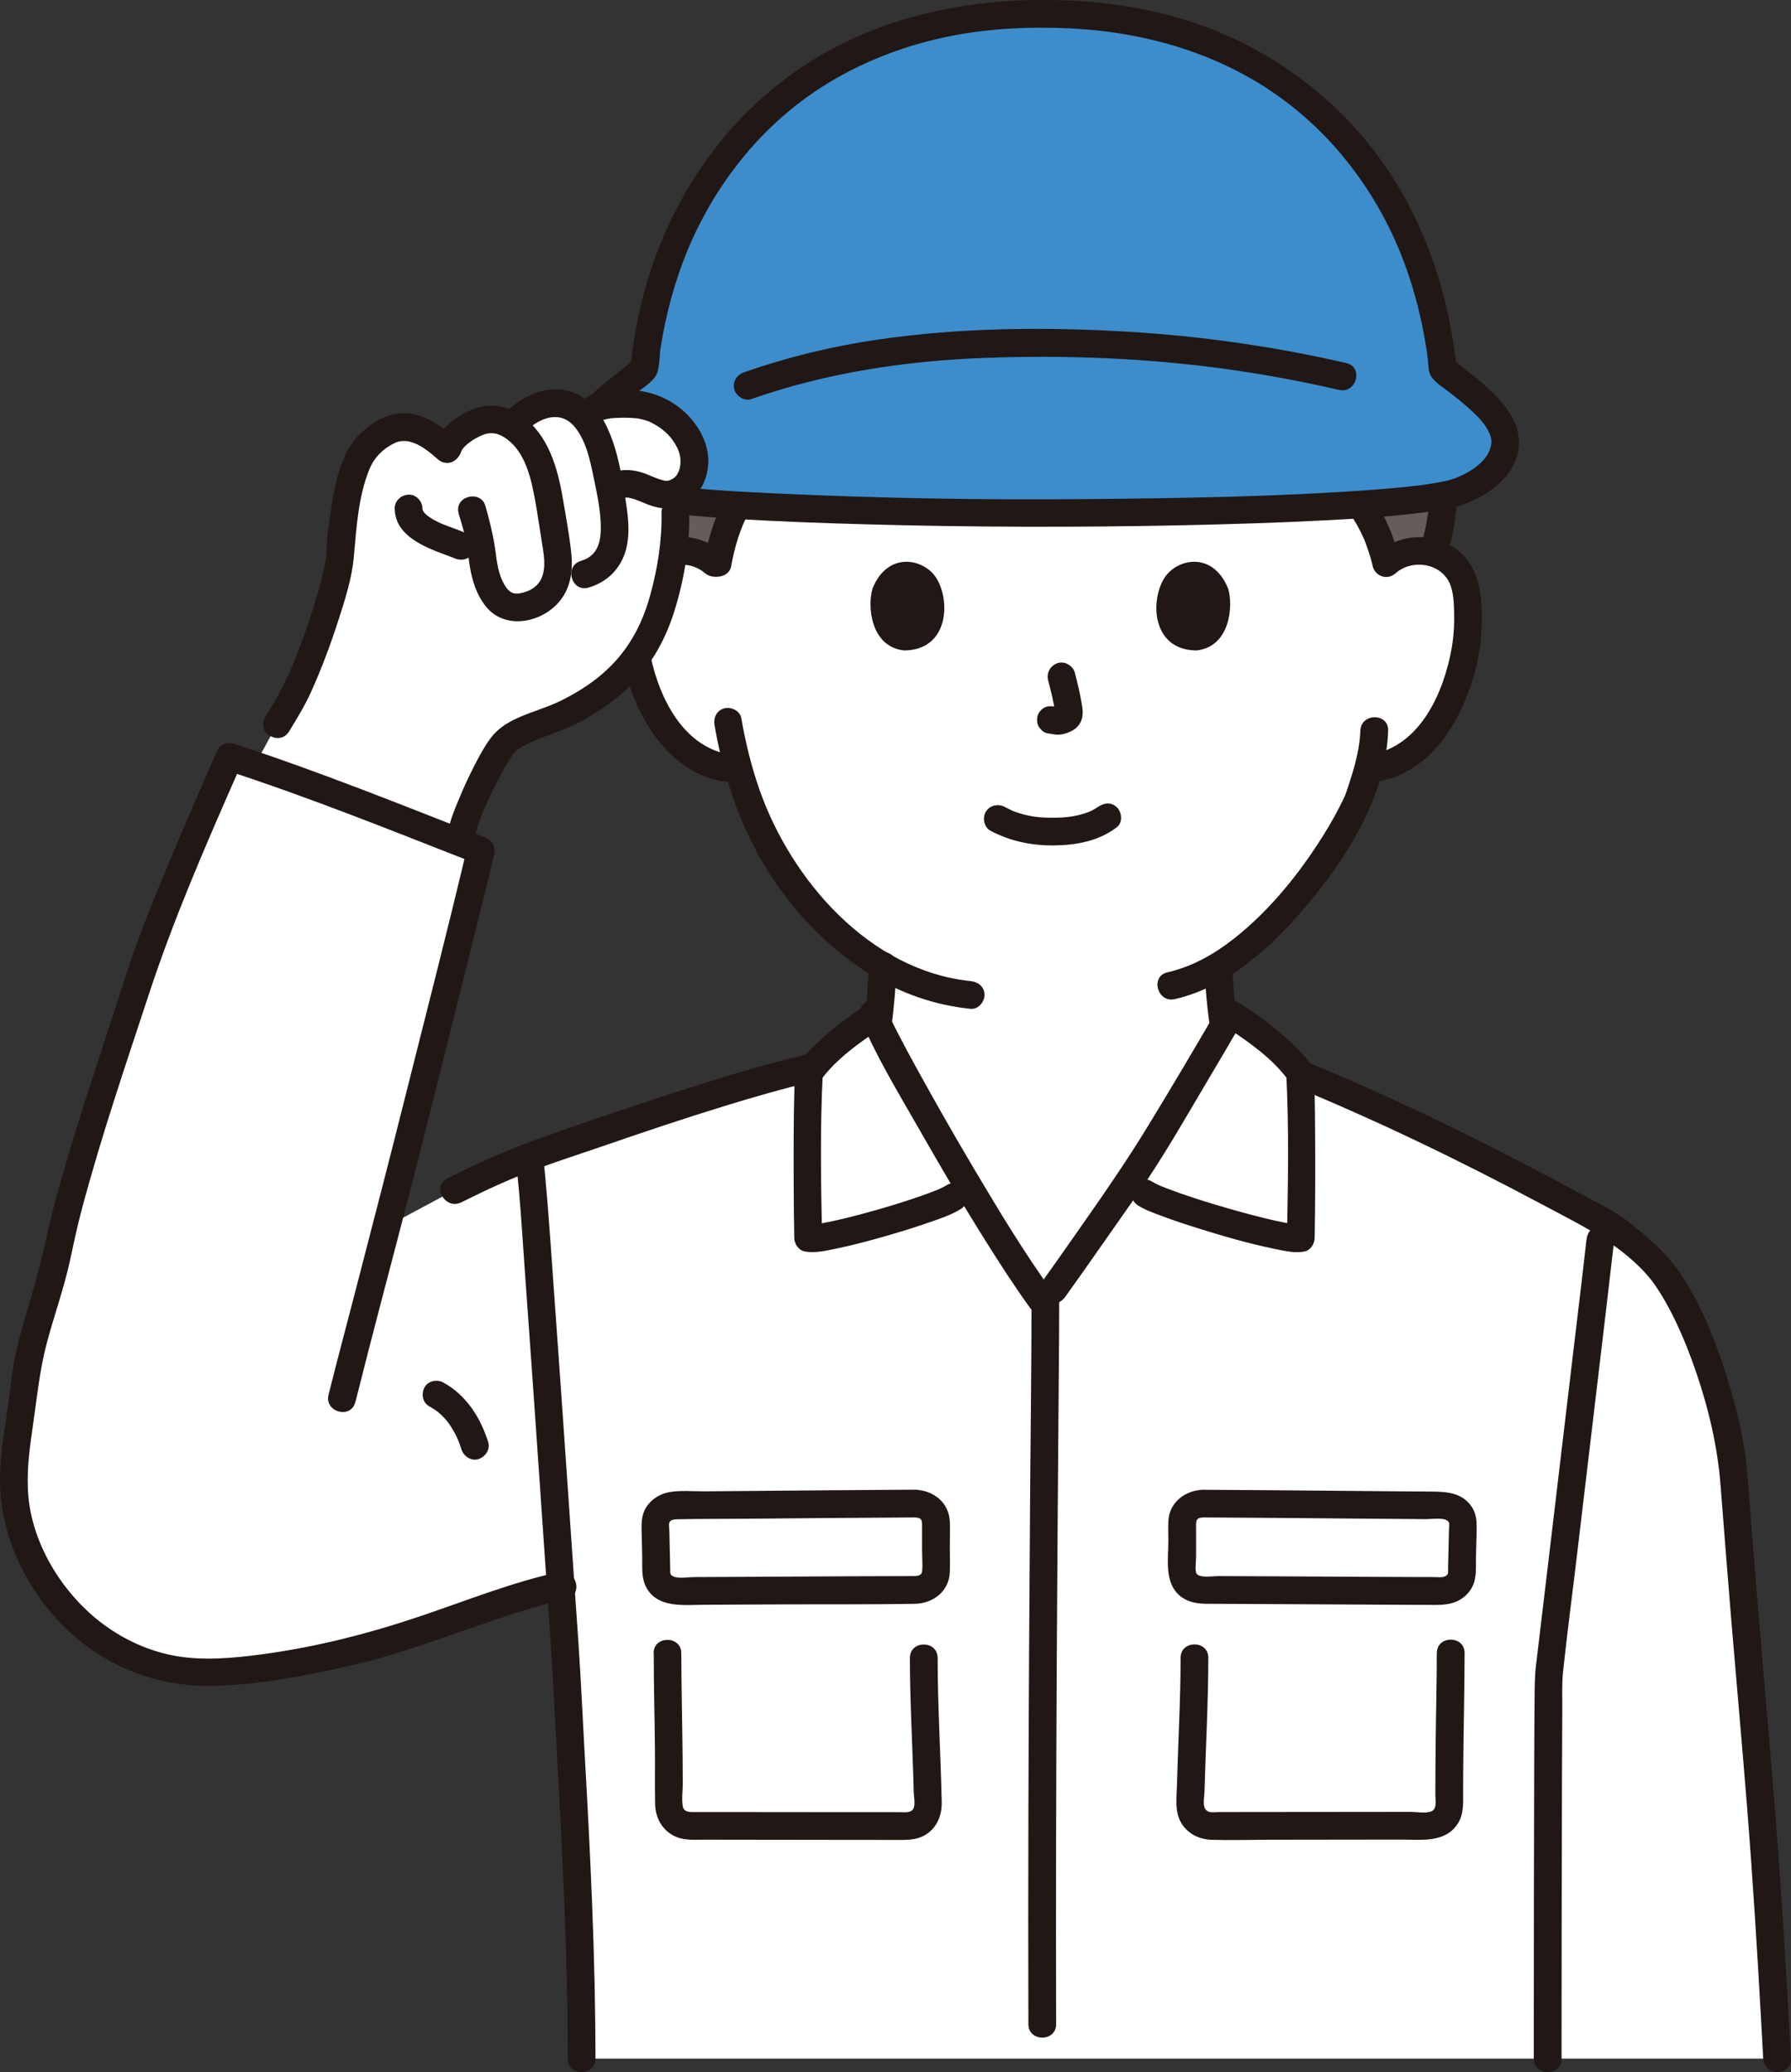 <?xml version="1.0" encoding="UTF-8"?><svg id="_レイヤー_2" xmlns="http://www.w3.org/2000/svg" width="309.96" height="358.45" viewBox="0 0 309.96 358.45"><rect x="0" y="0" width="309.96" height="358.45" fill="#333333" stroke="none"/><defs><style>.cls-1{fill:#645d5c;}.cls-2{fill:#fff;}.cls-3{fill:#3d8dcc;}.cls-4{fill:#211715;}</style></defs><g id="top-feature_01"><g id="group"><path class="cls-1" d="M125.65,91.73c.56-1.62,1.2-3.06,1.94-4.34-4.22-.26-7.89-.56-10.84-.89.3,2.99.11,6.13-.26,8.89.07-.01.14-.02.22-.04,2.72-.41,5.65.57,7.43,2.52.4-2.3.9-4.34,1.52-6.14Z"/><path class="cls-1" d="M248.66,85.92c-2.97.52-7.55.98-13.25,1.36,1.97,2.7,3.47,6,4.51,10.12,1.79-1.62,4.45-2.4,6.93-2.03.39.06.78.15,1.16.26,1.04-2.92,1.58-6.3,1.79-9.87-.39.07-.77.13-1.14.16Z"/><path class="cls-2" d="M239.92,97.39c1.79-1.62,4.45-2.4,6.93-2.03s4.75,1.87,5.88,3.91c.8,1.43,1.06,3.06,1.21,4.65.54,6.27-.69,12.66-3.53,18.37-1.38,2.78-3.19,5.45-5.7,7.48-1.93,1.54-4.29,2.68-6.79,3.06,0,0-.42.06-1.16.19-.56,2.08-1.18,3.84-1.49,4.77-1.85,5.03-11.68,21.65-24.36,29.3.05,5.13.57,9.06,1.45,14.03.82,4.67.56,8.85,7.06,11.2,0,0-.8,37.63-37.57,37.63s-41.99-36-41.99-36c.8-.34,4-1.47,4.43-1.63,6.15-2.23,6.25-6.08,6.94-10.46.04-.24.08-.49.12-.74.22-1.28.42-2.61.6-3.99.43-3.34.71-6.85.81-10.1-4.92-2.9-9.49-6.93-13.67-11.92-5.93-7.09-9.27-14.98-11.23-21.93-1.38-.21-2.21-.34-2.21-.34-2.51-.39-4.87-1.52-6.79-3.06-2.51-2.03-4.31-4.69-5.7-7.48-2.84-5.71-4.08-12.1-3.53-18.37.15-1.59.41-3.22,1.21-4.65,1.14-2.04,3.4-3.54,5.88-3.91s5.14.41,6.93,2.03c0,0,5.46-45.8,56.42-45.8,58.67,0,59.86,45.8,59.86,45.8Z"/><path class="cls-3" d="M180.58,2.4c-41.77-.2-65.67,27.7-69.11,61.38-3.39,3.18-10.92,7.48-10.82,12.77s7.07,8.94,11.86,9.37c10.19,1.8,39.16,2.75,68.08,2.86,28.92-.11,57.88-1.06,68.08-2.86,4.79-.43,11.75-4.08,11.86-9.37.11-5.29-7.43-9.58-10.82-12.77-3.43-33.68-27.34-61.59-69.12-61.38Z"/><path class="cls-4" d="M233.01,62.81c-12.46-2.87-25.16-4.68-37.92-5.43-14.36-.85-28.95-.71-43.2,1.37-7.87,1.15-15.61,3.03-23.13,5.65-1.22.43-2.04,1.64-1.68,2.95.33,1.19,1.72,2.11,2.95,1.68,13.16-4.59,26.85-6.64,40.74-7.13,13.83-.49,27.77.05,41.49,1.95,6.54.91,13.04,2.11,19.48,3.6,3.01.69,4.29-3.93,1.28-4.63h0Z"/><path class="cls-4" d="M180.58,0c-14.7-.04-29.57,3.4-41.88,11.66-11.03,7.4-19.28,18.04-24.31,30.28-2.86,6.97-4.54,14.35-5.31,21.84l.7-1.7c-4.28,3.96-11.02,7.37-11.51,13.9s7.15,11.27,12.91,12.16c.19.03,1.3.18.87.11.18.03.37.06.55.09.58.09,1.15.17,1.73.25,1.21.16,2.43.31,3.64.43,2.86.29,5.74.51,8.61.69,7.72.5,15.45.78,23.18.99,18.39.51,36.79.55,55.19.16,8.15-.18,16.3-.42,24.44-.85,5.83-.3,11.67-.65,17.46-1.43.55-.07,1.09-.15,1.64-.23.22-.03.43-.07.65-.11-.06,0-.38.06-.05,0,.35-.05.71-.09,1.06-.14,1.54-.25,3-.75,4.42-1.36,2.87-1.24,5.72-3.25,7.23-6.07,3.61-6.72-2.41-12.19-7.26-16.02-1.06-.84-2.14-1.67-3.14-2.59l.7,1.7c-1.37-13.16-5.7-26.09-13.63-36.79s-19.29-18.9-32.16-23.16C198.04,1.11,189.27-.02,180.58,0c-3.09,0-3.09,4.81,0,4.8,13.04-.04,26.09,2.76,37.3,9.61,9.81,6,17.5,14.77,22.57,25.06,2.54,5.15,4.37,10.68,5.58,16.34.32,1.52.6,3.04.84,4.58.09.59.17,1.13.23,1.68.11.92.05,2.12.52,2.93.73,1.24,2.41,2.2,3.51,3.08,1.22.97,2.44,1.94,3.58,3s2.14,2.1,2.85,3.43c.52.97.69,1.84.42,2.86-.64,2.41-3.3,4.17-5.59,5.14-1.47.63-3.02.89-4.38,1.1-.44.07-.87.15-1.31.21-.21.03-.41.06-.62.09.51-.07-.45.06-.57.07-2.65.33-5.31.55-7.97.75-16.55,1.22-33.2,1.46-49.79,1.61-17.95.16-35.94-.14-53.87-1-6.09-.29-12.19-.61-18.25-1.36-.26-.03-.52-.06-.78-.1.46.06-.15-.02-.3-.05-.47-.07-.94-.15-1.41-.23-1.32-.2-2.8-.46-4.23-1.04-2.29-.93-5.01-2.68-5.7-5.06-.31-1.08-.16-2,.38-3,.69-1.28,1.68-2.32,2.73-3.31,1.18-1.11,2.44-2.11,3.71-3.12,1.09-.86,2.49-1.72,3.32-2.84.88-1.18.73-3.43.95-4.87s.5-2.97.81-4.44c.62-2.9,1.4-5.77,2.36-8.59,3.68-10.81,10.11-20.6,18.9-27.98,9.42-7.9,21.37-12.52,33.54-13.97,3.54-.42,7.1-.6,10.67-.59,3.09,0,3.09-4.79,0-4.8Z"/><path class="cls-4" d="M208.51,167.59c.11,5.76,1.05,11.42,1.98,17.09.31,1.92.83,3.87,1.96,5.48,1.56,2.23,3.82,3.53,6.33,4.47,1.21.45,2.63-.51,2.95-1.68.37-1.35-.46-2.5-1.68-2.95-1.64-.62-3.1-1.55-3.88-2.93-.35-.62-.5-1.09-.71-1.96s-.33-1.68-.46-2.52c-.76-5.01-1.58-9.92-1.68-15-.06-3.08-4.86-3.1-4.8,0h0Z"/><path class="cls-4" d="M140.49,196.27c2.24-.93,4.65-1.52,6.8-2.66,2.57-1.35,4.4-3.53,5.31-6.28.85-2.59,1.08-5.51,1.47-8.2.58-4.01.95-8.05,1.08-12.1.1-3.09-4.7-3.09-4.8,0-.12,3.47-.38,6.94-.85,10.38-.36,2.61-.65,5.34-1.31,7.89-.27,1.03-.44,1.62-1.14,2.51-.5.64-1.59,1.38-2.51,1.82-1.7.82-3.58,1.28-5.33,2.01-1.2.49-2.05,1.59-1.68,2.95.31,1.13,1.75,2.17,2.95,1.68h0Z"/><path class="cls-2" d="M182.29,223.13c2.8-3.92,10.67-15.17,12.41-17.65,3.07-4.35,10.7-17.15,15.52-25.35,5.72,2.17,12.86,4.88,12.86,4.88,20.97,8.51,36.39,16.53,54.3,26.28,3.14,1.71,5.98,4.38,8.59,6.82,6.3,5.88,13.15,25.2,14.07,37.23,3.84,50.52,4.9,52.29,7.5,100.78-.25,0-206.9,0-206.9,0,0,0-2.37-58.3-2.56-66.58-.04-.3-.45-6.36-1.05-15.2-9.5,2.12-26.12,8.99-35.53,11.12-8.94,2.03-18.46,4.11-27.88,3.73-11.49-.46-21.74-7.92-27.1-17.88-6.62-12.31-3.63-19.42-2.21-32.19.84-7.56,4.49-16.22,5.72-22.85,2.3-12.35,12.73-42.64,14.15-47.13,3.36-10.64,13.09-32.66,15.54-38.21,13.6,4.41,30.39,11.1,43.48,16.22-2.32,9.81-11.98,48.16-14.08,56.42-.37,1.46-1.2,4.66-2.23,8.62,5.33-2.86,11.74-6.29,11.74-6.29,11.76-5.88,16.1-6.81,26.46-10.45,5.67-1.99,22.96-7.84,34.71-10.64,0,0,7.56-1.96,14.14-3.68,2.94,5.59,7,12.64,8.55,15.36,4.33,7.64,12.56,21.3,17.88,28.58l1.91-1.96Z"/><path class="cls-4" d="M222.45,187.33c15.34,6.23,30.22,13.44,44.82,21.23,6.65,3.55,13.73,6.89,18.55,12.92.18.23.53.71.85,1.19.37.55.73,1.11,1.07,1.68.78,1.3,1.49,2.65,2.15,4.02,1.43,2.95,2.63,6.01,3.69,9.12,2.17,6.38,3.69,12.89,4.2,19.59.6,7.79,1.22,15.58,1.86,23.37.89,10.64,1.85,21.27,2.7,31.92.99,12.45,1.77,24.91,2.46,37.37.12,2.13.24,4.26.35,6.4.17,3.07,4.97,3.09,4.8,0-.73-13.51-1.52-27.02-2.56-40.51-.81-10.56-1.77-21.11-2.66-31.66-.63-7.54-1.24-15.08-1.83-22.63-.3-3.82-.51-7.65-1.15-11.43-.57-3.38-1.39-6.72-2.37-10-1.92-6.45-4.36-13-7.96-18.71-1.58-2.52-3.47-4.56-5.67-6.55-1.63-1.48-3.31-2.91-5.13-4.16s-3.63-2.13-5.48-3.13c-14.67-7.93-29.53-15.45-44.89-21.94-2.17-.92-4.35-1.82-6.53-2.71-1.2-.49-2.64.53-2.95,1.68-.38,1.37.47,2.46,1.68,2.95h0Z"/><path class="cls-4" d="M103.05,356.13c0-17.75-.89-35.49-1.89-53.21-.35-6.18-.62-12.37-1.04-18.55-.61-8.81-1.21-17.62-1.82-26.43-.76-11.03-1.52-22.06-2.32-33.08-.53-7.38-1-14.78-1.7-22.14-.04-.37-.07-.75-.11-1.12-.14-1.29-1-2.4-2.4-2.4-1.19,0-2.55,1.1-2.4,2.4.73,6.52,1.08,13.1,1.56,19.65.79,10.9,1.55,21.8,2.3,32.7.65,9.4,1.29,18.8,1.94,28.2.37,5.39.64,10.77.94,16.17.94,16.88,1.88,33.76,2.1,50.67.03,2.39.05,4.77.05,7.16,0,3.09,4.8,3.09,4.8,0h0Z"/><path class="cls-4" d="M274.56,214.45c-.69,6.24-1.46,12.48-2.2,18.72-1.27,10.75-2.55,21.51-3.83,32.26-.9,7.59-1.8,15.17-2.71,22.76-.22,1.8-.21,3.59-.23,5.39-.04,3.82-.06,7.64-.07,11.46-.05,14.53-.06,29.07-.07,43.6,0,2.5,0,4.99,0,7.49,0,3.09,4.8,3.09,4.8,0,.01-15.77.02-31.54.07-47.31.01-4.34.03-8.68.06-13.02.02-2.18-.1-4.43.13-6.6.71-6.68,1.6-13.34,2.39-20.01,1.28-10.78,2.56-21.56,3.84-32.33.85-7.21,1.72-14.41,2.54-21.62.03-.26.06-.53.09-.79.14-1.29-1.21-2.4-2.4-2.4-1.42,0-2.26,1.11-2.4,2.4h0Z"/><path class="cls-4" d="M178.52,225.09c0,10.66-.15,21.32-.23,31.98-.14,19.02-.26,38.04-.31,57.06-.03,12.01-.04,24.03,0,36.04,0,3.09,4.81,3.09,4.8,0-.06-20.99,0-41.98.11-62.96.09-16.14.21-32.29.34-48.43.04-4.56.08-9.13.08-13.69,0-3.09-4.8-3.09-4.8,0h0Z"/><path class="cls-2" d="M219.39,179.96c-2-1.65-4.24-3.27-6.37-4.59-3.68,6.32-13.53,23.07-17.72,29.27,1.8,1.13,2.92,1.84,2.92,1.84,3.41,2.16,24.3,8.28,26.92,7.69.15-7.7.15-23.38-.13-28.55-1.13-1.62-3.21-3.66-5.62-5.66Z"/><path class="cls-2" d="M146.2,179.48c1.64-1.32,3.4-2.59,5.13-3.69,2.16,5.07,9.06,16.99,11.17,20.73,1.4,2.48,3.22,5.58,5.21,8.9-1.65,1.05-2.67,1.7-2.67,1.7-3.41,2.16-22.55,7.65-25.18,7.06-.15-7.7-.15-23.38.13-28.55,1.23-1.75,3.55-4,6.22-6.14Z"/><path class="cls-4" d="M148.83,176c2.68,6.54,6.45,12.7,9.95,18.83,3.8,6.67,7.68,13.29,11.76,19.79,2.49,3.96,5.02,7.9,7.77,11.69.76,1.05,2.09,1.56,3.28.86,1.03-.6,1.63-2.23.86-3.28-5.03-6.9-9.46-14.26-13.82-21.6-3.51-5.91-6.92-11.9-10.23-17.92-1.02-1.86-2.03-3.73-3-5.62-.4-.77-.79-1.54-1.16-2.32-.17-.36-.34-.71-.5-1.07-.07-.16-.15-.33-.22-.49-.21-.48.14.35-.06-.14-.49-1.2-1.6-2.05-2.95-1.68-1.13.31-2.17,1.75-1.68,2.95h0Z"/><path class="cls-4" d="M210.95,174.15c-4.04,6.94-8.12,13.85-12.31,20.7-3.46,5.67-7.19,11.1-11,16.54-2.47,3.52-4.92,7.04-7.42,10.53-.75,1.06-.19,2.67.86,3.28,1.21.71,2.53.2,3.28-.86,4.16-5.82,8.24-11.7,12.35-17.55,4.42-6.29,8.24-13.04,12.16-19.64,2.09-3.52,4.16-7.04,6.22-10.58,1.56-2.67-2.59-5.09-4.14-2.42h0Z"/><path class="cls-4" d="M149.98,173.8c-3.18,2.06-6.24,4.4-8.96,7.04-1.09,1.05-2.35,2.25-3.11,3.57-.54.94-.39,2.45-.42,3.52-.16,5.66-.15,11.32-.13,16.97.01,3.09.04,6.18.1,9.27.02.99.73,2.11,1.76,2.31,1.84.36,3.81-.13,5.62-.51,2.63-.54,5.23-1.23,7.81-1.96s5.38-1.58,8.02-2.5c1.87-.65,3.88-1.29,5.58-2.34,2.62-1.62.21-5.78-2.42-4.14-.28.18-.58.33-.88.47-.14.07-.29.13-.43.2-.61.29.17-.06-.24.11-.95.38-1.91.74-2.88,1.08-2.55.89-5.14,1.69-7.74,2.43s-5,1.37-7.53,1.92c-.95.21-1.91.39-2.88.53.74-.11-.31.03-.52.04-.5.02-.84-.07-.22.05l1.76,2.31c-.19-9.49-.37-19.07.13-28.55l-.33,1.21c2.53-3.52,6.67-6.5,10.34-8.89,2.58-1.68.18-5.83-2.42-4.14h0Z"/><path class="cls-4" d="M212.59,177.94c3.68,2.39,7.82,5.37,10.34,8.89l-.33-1.21c.5,9.49.31,19.06.13,28.55l1.76-2.31c-.27.05.76.03.26-.05-.13-.02-.28,0-.41,0-.17,0-.33-.03-.5-.04-.68-.04.37.07-.1-.01-1.03-.17-2.06-.37-3.09-.6-2.75-.62-5.48-1.36-8.19-2.14s-5.55-1.66-8.29-2.62c-1.08-.38-2.14-.77-3.2-1.2-.42-.17.41.19-.21-.09-.18-.08-.36-.16-.54-.25-.28-.13-.55-.28-.81-.44-2.63-1.63-5.05,2.52-2.42,4.14,1.29.8,2.78,1.31,4.19,1.84,2.05.77,4.12,1.45,6.21,2.1,4.39,1.37,8.85,2.67,13.36,3.58,1.62.33,3.36.74,5.01.42,1.04-.2,1.74-1.32,1.76-2.31.11-5.76.12-11.53.09-17.3-.01-2.7-.04-5.4-.1-8.09-.02-.97-.03-1.94-.1-2.91-.12-1.64-1.33-2.84-2.42-3.99-2.93-3.11-6.42-5.76-9.99-8.08-2.6-1.69-5.01,2.47-2.42,4.14h0Z"/><path class="cls-4" d="M79.84,207.99c4.16-2.08,8.38-4.03,12.74-5.66,3.78-1.41,7.62-2.64,11.43-3.95,7.19-2.48,14.4-4.91,21.68-7.14,4.88-1.49,9.78-2.91,14.75-4.1,3-.72,1.73-5.35-1.28-4.63-8.79,2.1-17.44,4.85-26.01,7.69-7.01,2.31-14.04,4.64-20.97,7.18-5.05,1.85-9.95,4.07-14.77,6.47-2.76,1.38-.34,5.52,2.42,4.14h0Z"/><path class="cls-4" d="M74.32,243.3c.42.23.82.48,1.21.76.09.06.17.15.27.2-.14-.08-.42-.33-.12-.09.19.15.37.31.55.47.32.29.63.61.91.93.14.16.28.33.42.5.31.37-.34-.47-.06-.07.06.09.13.18.19.26.51.73.96,1.51,1.35,2.32.09.2.18.4.27.6.2.44-.16-.41-.06-.15.04.1.08.21.12.31.18.46.34.92.49,1.39.38,1.19,1.69,2.09,2.95,1.68,1.2-.39,2.08-1.67,1.68-2.95-1.34-4.22-3.78-8.11-7.75-10.29-1.1-.61-2.67-.31-3.28.86s-.31,2.64.86,3.28h0Z"/><path class="cls-4" d="M208.18,262.5c8.7.04,17.4.13,26.1.2,4.2.04,8.4.07,12.61.1.9,0,3.47-.41,3.87.59.12.3,0,.99,0,1.38-.02.72-.03,1.45-.05,2.17-.03,1.47-.07,2.94-.1,4.42-.01.66.13,1-.49,1.32-.52.26-1.24.15-1.81.14-1.35,0-2.71,0-4.06-.01-3.68-.01-7.35-.03-11.03-.05-7.49-.04-14.98-.09-22.47-.11-.89,0-3.09.38-3.66-.42-.34-.47-.09-2.13-.09-2.83v-5.08c0-1.04-.15-1.76,1.18-1.81,3.08-.12,3.09-4.92,0-4.8s-5.84,2.19-5.98,5.46c-.05,1.1,0,2.2,0,3.3,0,3.28-.77,7.53,2.22,9.76,1.75,1.3,3.76,1.22,5.82,1.22,1.73,0,3.47.01,5.2.02,4.44.02,8.89.04,13.33.07s8.64.05,12.96.07c1.71,0,3.42.01,5.13.02,1.84,0,3.71.15,5.42-.68,1.13-.55,2.07-1.47,2.6-2.61.71-1.52.52-3.31.56-4.94.03-1.54.07-3.07.11-4.61s0-2.89-.88-4.18c-1.67-2.42-4.32-2.56-6.98-2.58-2.17-.01-4.34-.03-6.51-.05-11-.09-22-.21-33-.26-3.09-.01-3.09,4.78,0,4.8Z"/><path class="cls-4" d="M248.66,285.98c0,5.06-.14,10.11-.19,15.17-.03,3.12-.06,6.25-.06,9.37,0,.92.36,2.46-.76,2.86-.98.35-2.54.06-3.59.06-7.05,0-14.1.02-21.15.02-3.34,0-6.67,0-10.01.01-.65,0-1.3,0-1.95,0-.55,0-1.25.13-1.77-.06-1.25-.45-.76-2.33-.73-3.35.21-7.76.66-15.52.67-23.28,0-3.09-4.8-3.09-4.8,0-.01,7.43-.43,14.86-.64,22.29-.06,2.01-.35,4.16.61,6.02,1.05,2.04,3.16,3.11,5.39,3.18,3.21.1,6.45,0,9.66-.01,7.68,0,15.36-.02,23.04-.03,3.54,0,7.85.65,9.99-2.89.97-1.61.85-3.42.85-5.21,0-1.62,0-3.23.02-4.85.05-6.44.22-12.88.23-19.32,0-3.09-4.8-3.09-4.8,0h0Z"/><path class="cls-4" d="M158.41,257.7c-9.82.05-19.64.15-29.46.23-2.32.02-4.65.04-6.97.06-2.06.02-4.37-.24-6.39.19-1.37.29-2.62,1.06-3.48,2.17-1.04,1.35-1.11,2.79-1.07,4.42.03,1.46.07,2.93.1,4.39.04,1.69-.17,3.6.57,5.17,1.88,4,6.75,3.29,10.39,3.28,4.17-.02,8.35-.04,12.52-.06,7.89-.04,15.8.03,23.69-.1,3.17-.06,5.94-2.16,6.07-5.47.06-1.42,0-2.86,0-4.28s.06-2.97,0-4.45c-.13-3.31-2.78-5.42-5.98-5.54s-3.08,4.68,0,4.8c1.16.05,1.18.56,1.18,1.48v4.21c0,1.19.13,2.46,0,3.65-.09.85-1.09.8-1.93.8-7.15,0-14.29.06-21.44.09-3.87.02-7.75.04-11.62.06-1.49,0-2.98.01-4.46.02-.98,0-2.77.33-3.65-.14-.61-.32-.47-.64-.49-1.32-.03-1.47-.06-2.94-.1-4.42-.02-.72-.03-1.45-.05-2.17,0-.43-.14-1.05,0-1.38.21-.53.92-.56,1.47-.57,3.88-.08,7.77-.06,11.66-.09,9.82-.08,19.64-.18,29.46-.23,3.09-.01,3.09-4.82,0-4.8Z"/><path class="cls-4" d="M113.14,285.98c0,5.6.16,11.19.21,16.79.03,3.12-.04,6.25.03,9.37.06,2.3,1.18,4.4,3.28,5.46,1.62.82,3.45.65,5.21.65,7.5,0,15.01.02,22.51.03,3.5,0,7.01,0,10.51.01,1.83,0,3.64.11,5.27-.88,2.05-1.24,2.88-3.44,2.82-5.75-.19-8.28-.7-16.57-.71-24.86,0-3.09-4.8-3.09-4.8,0,0,6.86.38,13.71.59,20.56.03.85.05,1.7.07,2.56.02.79.26,1.92.05,2.69-.3,1.1-1.55.88-2.43.88-3.11,0-6.22,0-9.34,0-7.2,0-14.41-.02-21.61-.02-1.45,0-2.89,0-4.34,0-.95,0-2.09.14-2.3-1.03s0-2.64,0-3.87c0-1.61-.02-3.21-.03-4.82-.05-5.92-.21-11.83-.22-17.75,0-3.09-4.8-3.09-4.8,0h0Z"/><path class="cls-4" d="M247.41,85.83c-.05.85-.12,1.71-.22,2.56-.03.24-.04.48-.09.71l.04-.28c-.02.12-.03.24-.05.35-.06.41-.13.81-.2,1.22-.28,1.54-.66,3.07-1.18,4.55-.42,1.19.47,2.68,1.68,2.95,1.34.31,2.51-.41,2.95-1.68,1.17-3.33,1.65-6.88,1.86-10.38.08-1.26-1.16-2.46-2.4-2.4-1.37.06-2.32,1.06-2.4,2.4h0Z"/><path class="cls-4" d="M242.24,96.75c-.95-3.71-2.39-7.38-4.62-10.52-.72-1.02-2.13-1.61-3.28-.86-1.01.65-1.64,2.19-.86,3.28.98,1.38,1.8,2.85,2.49,4.39.04.1.08.2.13.29.13.3-.17-.43-.05-.13.08.2.16.4.24.61.17.44.33.89.48,1.34.32.95.6,1.91.84,2.88.31,1.22,1.74,2.07,2.95,1.68s2.01-1.65,1.68-2.95h0Z"/><path class="cls-4" d="M126.52,98.03c.31-1.69.7-3.36,1.23-5,.23-.73.5-1.44.78-2.15.16-.4-.24.55.02-.05.07-.16.14-.33.22-.49.15-.32.3-.63.46-.94.58-1.11.33-2.66-.86-3.28-1.1-.58-2.67-.33-3.28.86-1.58,3.07-2.56,6.39-3.19,9.77-.12.65-.1,1.27.24,1.85.29.5.86.97,1.43,1.1,1.18.27,2.71-.36,2.95-1.68h0Z"/><path class="cls-4" d="M241.62,99.09c2.47-2.12,6.66-1.84,8.67.8,1.22,1.61,1.3,3.9,1.36,5.83.07,2.1-.04,4.22-.4,6.3-1.33,7.68-5.41,17.04-13.97,18.51-1.28.22-2,1.79-1.68,2.95.37,1.35,1.67,1.9,2.95,1.68,8.62-1.47,13.75-9.51,16.21-17.26,1.33-4.19,1.91-8.69,1.65-13.07s-1.47-8.25-5.37-10.49c-4.14-2.37-9.25-1.7-12.82,1.36-.98.84-.87,2.53,0,3.39.98.98,2.41.85,3.39,0h0Z"/><path class="cls-4" d="M235.43,126.39c-.08,2.55-.68,5.04-1.41,7.48-.27.91-.57,1.81-.87,2.71-.08.25-.17.5-.26.75-.03.1-.08.19-.11.29-.15.41.24-.52.03-.06-1.11,2.41-2.39,4.71-3.8,6.96-4.16,6.64-9.24,12.94-15.4,17.81-3.43,2.71-7.3,4.9-11.58,5.88-3.01.69-1.74,5.32,1.28,4.63,8.59-1.97,15.78-8.15,21.45-14.61,4.68-5.33,9.06-11.36,12.01-17.84,1.97-4.31,3.32-9.27,3.47-14,.1-3.09-4.7-3.09-4.8,0h0Z"/><path class="cls-4" d="M125.33,95.69c-3.08-2.64-7.41-3.61-11.25-2.09-4.16,1.65-6.25,5.13-6.78,9.46-1.02,8.29,1.2,17.72,6.2,24.48,2.83,3.82,6.72,6.8,11.5,7.62,1.28.22,2.58-.34,2.95-1.68.32-1.15-.39-2.73-1.68-2.95-8.56-1.46-12.65-10.82-13.97-18.51-.36-2.07-.47-4.2-.4-6.3.06-1.93.14-4.23,1.36-5.83,2.01-2.64,6.2-2.92,8.67-.8.98.84,2.43.97,3.39,0,.86-.86.99-2.55,0-3.39h0Z"/><path class="cls-4" d="M123.67,125.5c1.48,8.56,4.23,16.98,8.77,24.43,5.04,8.27,12.37,15.74,21.01,20.24,4.56,2.37,9.43,3.83,14.54,4.35,1.29.13,2.4-1.2,2.4-2.4,0-1.41-1.11-2.27-2.4-2.4-17.47-1.8-31.09-17.45-36.58-33.2-1.39-4-2.4-8.13-3.12-12.3-.22-1.28-1.79-2-2.95-1.68-1.35.37-1.9,1.67-1.68,2.95h0Z"/><g id="hand"><path class="cls-2" d="M52.32,117.23c3.07-7.14,6.47-17.76,6.55-21.41.09-4.17,1.02-9.01,2.04-13.03s2.51-6.42,6.45-8.36c3.53-1.74,7.22.8,10.03,3.25.79-2.37,4.26-4.56,6.66-5.09,1.56-.34,3.14.18,4.52,1.06.74-.74,1.29-1.3,1.29-1.3,4.57-3.94,8.84-3.16,11.36-.14l.2.24c.6-.74,1.2-1.49,1.2-1.49,1.11-1.38,6.72-1.28,8.83-.82,3.45.75,6.75,3.49,8.11,6.76,1.25,2.99.6,7.13-2.86,8.44-.03.01-.06.02-.09.03,1.1,7.73-1.39,16.83-1.87,18.53-1.25,4.43-3.08,8.52-6.36,12-2.83,3.01-6.1,5.32-9.82,7.21-3.42,1.75-7.58,2.5-10.7,4.8-2.11,1.55-7.47,12.94-7.97,16.36,0,0-.07.46-.17,1.21-10.98-4.3-24.3-9.56-35.54-13.29l3.77-6.87,2.31-3.8c.64-1.15,1.34-2.63,2.06-4.3Z"/><path class="cls-4" d="M91.56,74.07c2.38-1.99,5.52-2.92,7.76-.38,2.05,2.33,2.78,5.81,3.39,8.76s1.25,5.86,1.27,8.74c.02,2.67-.62,5.02-3.42,5.83-2.96.86-1.7,5.49,1.28,4.63,3.28-.95,5.67-3.34,6.52-6.67.78-3.07.28-6.15-.21-9.22s-1.04-6.4-2.11-9.45-2.79-6.39-5.86-7.98c-4.21-2.18-8.61-.48-12.01,2.35-1,.83-.86,2.54,0,3.39.99.99,2.4.83,3.39,0h0Z"/><path class="cls-4" d="M104.32,72.68c.37-.41-.37.26-.05.02.07-.05.16-.07.24-.12-.44.31-.36.12-.16.08.21-.04.42-.13.64-.17.17-.04,1.07-.16.47-.1,1.13-.11,2.26-.15,3.4-.11.5.02,1,.06,1.5.11.64.06-.42-.1.14.02.27.06.54.11.81.18.32.09.64.19.95.31.47.17.22.09.13.05.15.07.31.14.46.22.3.16.6.33.89.51.15.09.29.19.43.28-.01,0,.57.43.34.24,1.16.93,1.86,1.74,2.51,2.91.14.25.28.51.39.78-.16-.37.09.29.13.42.08.27.13.53.19.8.1.45,0,.08,0-.02.02.21.03.41.04.62,0,.28-.01.55-.03.83.03-.52-.04.22-.08.38-.06.26-.15.52-.24.78.18-.47-.18.29-.26.42-.04.06-.29.4-.11.17s-.09.09-.14.14c-.1.1-.2.19-.3.28-.26.24.3-.18-.01,0-.12.08-.24.15-.37.22-.05.03-.46.22-.22.12s-.19.06-.25.07c-.2.06-.48.06-.13.05-.14,0-.29,0-.43,0-.56.03.32.12-.22-.03-.32-.09-.65-.16-.96-.27-.69-.24-1.35-.54-2.03-.81-1.64-.66-3.27-.93-5.02-.61-1.28.23-2,1.78-1.68,2.95.37,1.34,1.67,1.91,2.95,1.68-.44.08.03,0,.15,0,.19,0,.37,0,.56.02-.46-.05.42.12.57.17.77.23,1.51.56,2.26.87,1.59.65,3.22,1.03,4.93.69,3.54-.7,5.64-4.11,5.86-7.5s-1.56-6.67-3.97-8.94-5.49-3.61-8.85-3.88c-1.48-.12-2.99-.11-4.47.08s-3.26.48-4.33,1.68c-.86.97-.95,2.44,0,3.39.88.88,2.53.97,3.39,0h0Z"/><path class="cls-4" d="M114.49,88.77c.08,4.87-.71,9.72-2.02,14.4-1.48,5.29-4.02,9.78-8.21,13.39-2.13,1.83-4.55,3.34-7.06,4.59s-5.21,1.94-7.74,3.11c-1.87.86-3.42,1.89-4.63,3.54-1.03,1.41-1.87,2.97-2.67,4.52-1.1,2.13-2.09,4.31-2.99,6.53-.63,1.54-1.3,3.15-1.56,4.8-.2,1.28.33,2.58,1.68,2.95,1.14.31,2.75-.39,2.95-1.68.54-3.37,2.23-6.53,3.73-9.53.8-1.6,1.65-3.21,2.66-4.69.11-.16.23-.33.34-.49-.04.06-.32.38-.05.07.16-.18.31-.37.49-.52.05-.04.69-.44,1.03-.64.64-.36,1.31-.69,1.98-.97,2.64-1.11,5.4-1.9,7.94-3.25s5.05-3.03,7.28-4.95c4.43-3.81,7.34-8.68,9.07-14.23s2.66-11.26,2.57-16.95c-.05-3.09-4.85-3.1-4.8,0h0Z"/><path class="cls-4" d="M79.38,88.84c.44,1.55.94,3.08,1.29,4.65.33,1.45.39,2.93.62,4.39.4,2.52,1.2,5.08,2.84,7.08,3.44,4.21,10.04,2.69,13-1.31,1.65-2.22,2.03-5.06,1.76-7.76-.33-3.23-.94-6.48-1.49-9.69-.92-5.39-2.53-11.06-7.23-14.35-2.73-1.92-5.78-2.16-8.8-.85-2.73,1.19-5.21,3.2-6.29,6.04-.46,1.21.51,2.63,1.68,2.95,1.35.37,2.49-.46,2.95-1.68.5-1.32,2.45-2.49,3.77-3.04,1.59-.65,2.91-.3,4.27.71,3.25,2.42,4.19,6.92,4.88,10.67.44,2.4.76,4.82,1.16,7.22.33,1.95.74,4.28-.04,6.09-.6,1.39-1.78,2.18-3.26,2.57-1.4.37-2.13.12-2.85-.86-1.14-1.55-1.56-3.7-1.79-5.57-.36-2.97-1.03-5.7-1.84-8.57s-5.47-1.71-4.63,1.28h0Z"/><path class="cls-4" d="M79.09,75.99c-2.47-2.13-5.23-4.16-8.57-4.49-2.89-.28-5.65,1.27-7.75,3.13-4.06,3.58-4.92,9.82-5.68,14.88-.25,1.67-.47,3.36-.56,5.04-.03.52-.03,1.04-.07,1.56,0,.11-.02.21-.03.32-.04.69.04-.18-.03.28-.29,1.76-.73,3.49-1.21,5.2-1.27,4.52-2.83,8.98-4.61,13.32-1.28,3.11-2.93,5.99-4.69,8.88-1.61,2.65,2.54,5.06,4.14,2.42,1.37-2.25,2.73-4.44,3.81-6.85,1.85-4.08,3.41-8.3,4.78-12.56,1.12-3.46,2.27-7.06,2.61-10.7.46-5.06.75-10.44,2.69-15.22.83-2.04,2.32-3.55,4.32-4.53,2.69-1.32,5.52,1.02,7.46,2.71,2.33,2.01,5.74-1.37,3.39-3.39h0Z"/><path class="cls-4" d="M68.32,87.98c.02,4.62,5.03,6.61,8.66,7.96.39.14.78.29,1.17.43.17.06.33.13.49.19.26.1-.67-.31-.29-.12.07.03.13.06.2.09,1.13.55,2.65.34,3.28-.86.57-1.08.34-2.7-.86-3.28-1.38-.67-2.86-1.11-4.28-1.69-.09-.04-.18-.09-.28-.11-.06-.02.57.24.34.14-.05-.02-.09-.04-.14-.06-.2-.09-.4-.18-.6-.27-.39-.19-.78-.39-1.16-.61-.17-.1-.34-.2-.5-.31-.15-.1-.34-.3-.51-.36.13.04.49.4.19.14-.07-.06-.14-.12-.21-.18-.14-.13-.28-.27-.41-.41-.02-.02-.19-.24-.2-.23.01,0,.33.46.25.31-.03-.05-.07-.09-.1-.14-.11-.16-.19-.34-.28-.51-.04-.06.22.64.11.23-.03-.09-.06-.19-.08-.28,0-.04-.01-.08-.03-.12-.07-.28.06.37.05.39.02-.03-.02-.3-.02-.35,0-1.26-1.1-2.46-2.4-2.4s-2.41,1.05-2.4,2.4h0Z"/></g><path class="cls-4" d="M61.5,242.57c2.95-11.8,6.12-23.56,9.16-35.34,3.27-12.67,6.42-25.37,9.59-38.07,1.78-7.12,3.58-14.23,5.27-21.37.32-1.36-.43-2.46-1.68-2.95-14.4-5.63-28.76-11.44-43.48-16.22-.91-.3-2.3.18-2.71,1.1-2.6,5.9-5.17,11.82-7.67,17.77-2.91,6.94-5.83,13.91-8.13,21.08-3.85,12.01-7.99,23.91-11.41,36.05-.86,3.07-1.7,6.16-2.37,9.28-.92,4.27-2.05,8.42-3.3,12.61-.76,2.55-1.5,5.11-2.06,7.71s-.8,5.09-1.14,7.66c-.6,4.49-1.48,8.98-1.57,13.51-.19,9.52,4.11,18.87,10.71,25.63s15.68,10.64,25.31,10.62c5.98-.02,11.94-.9,17.8-2.06,4.6-.91,9.2-1.89,13.69-3.26,8.52-2.58,16.81-5.87,25.35-8.39,1.71-.5,3.43-.97,5.17-1.35,3.02-.66,1.74-5.29-1.28-4.63-8.18,1.78-16.06,4.96-23.98,7.63-8.94,3.02-18.12,5.36-27.49,6.61-5.02.67-10.44,1.17-15.45.17-4.28-.85-8.24-2.68-11.76-5.24-6.92-5.03-12.34-13.55-13.15-22.15-.38-4.05.16-8.09.74-12.09.71-4.86,1.17-9.73,2.43-14.5s2.99-9.52,4.04-14.4c.63-2.93,1.25-5.85,2.02-8.75,3.39-12.72,7.65-25.19,11.77-37.69,4.13-12.49,9.36-24.58,14.65-36.62.41-.93.81-1.85,1.22-2.78l-2.71,1.1c14.71,4.78,29.08,10.59,43.48,16.22l-1.68-2.95c-3.37,14.22-7.01,28.38-10.58,42.55-2.9,11.53-5.87,23.04-8.86,34.55-1.53,5.89-3.1,11.77-4.58,17.67-.75,3,3.88,4.28,4.63,1.28h0Z"/><g id="face"><path class="cls-4" d="M171.45,143.73c3.41,1.8,7.08,2.55,10.94,2.52s7.83-.76,10.93-3.18c1.02-.8.84-2.56,0-3.39-1.01-1.01-2.37-.8-3.39,0,.7-.54.05-.05-.13.06-.22.14-.46.28-.69.4-.14.07-.92.42-.38.2-.31.13-.63.24-.95.35-1.96.63-3.67.78-5.75.77s-3.58-.17-5.48-.74c-.35-.1-.69-.23-1.04-.35-.11-.04-.22-.09-.33-.13.59.22.08.04-.03-.02-.43-.2-.85-.41-1.27-.63-1.15-.61-2.61-.29-3.28.86-.63,1.08-.29,2.68.86,3.28h0Z"/><path class="cls-4" d="M181.39,117.67c.49,1.86.96,3.75,1.24,5.65l-.09-.64c.03.26.05.52.02.78l.09-.64c-.02.12-.05.24-.09.35l.24-.57c-.04.08-.07.15-.12.23l.38-.49c-.06.07-.11.12-.18.18l.49-.38c-.14.09-.29.17-.45.24l.57-.24c-.25.1-.49.18-.75.22l.64-.09c-.24.03-.47.03-.71,0l.64.09c-.27-.04-.53-.1-.8-.14-.67-.09-1.24-.12-1.85.24-.5.29-.97.86-1.1,1.43-.14.61-.11,1.3.24,1.85.31.48.83,1.02,1.43,1.1.56.08,1.11.22,1.68.25.86.04,1.66-.22,2.43-.57.94-.43,1.66-1.24,1.91-2.25.21-.85.12-1.63-.03-2.48-.31-1.82-.73-3.63-1.2-5.41-.32-1.21-1.73-2.07-2.95-1.68s-2.02,1.65-1.68,2.95h0Z"/><path class="cls-4" d="M151.01,101.79c-.94,3.07-.33,10.13,5.48,10.73,7.68-.05,8.09-8.58,5.51-12.59-2.12-3.29-8.34-4.65-10.99,1.86Z"/><path class="cls-4" d="M212.54,101.79c.94,3.07.33,10.13-5.48,10.73-7.68-.05-8.09-8.58-5.51-12.59,2.12-3.29,8.34-4.65,10.99,1.87Z"/></g></g></g></svg>